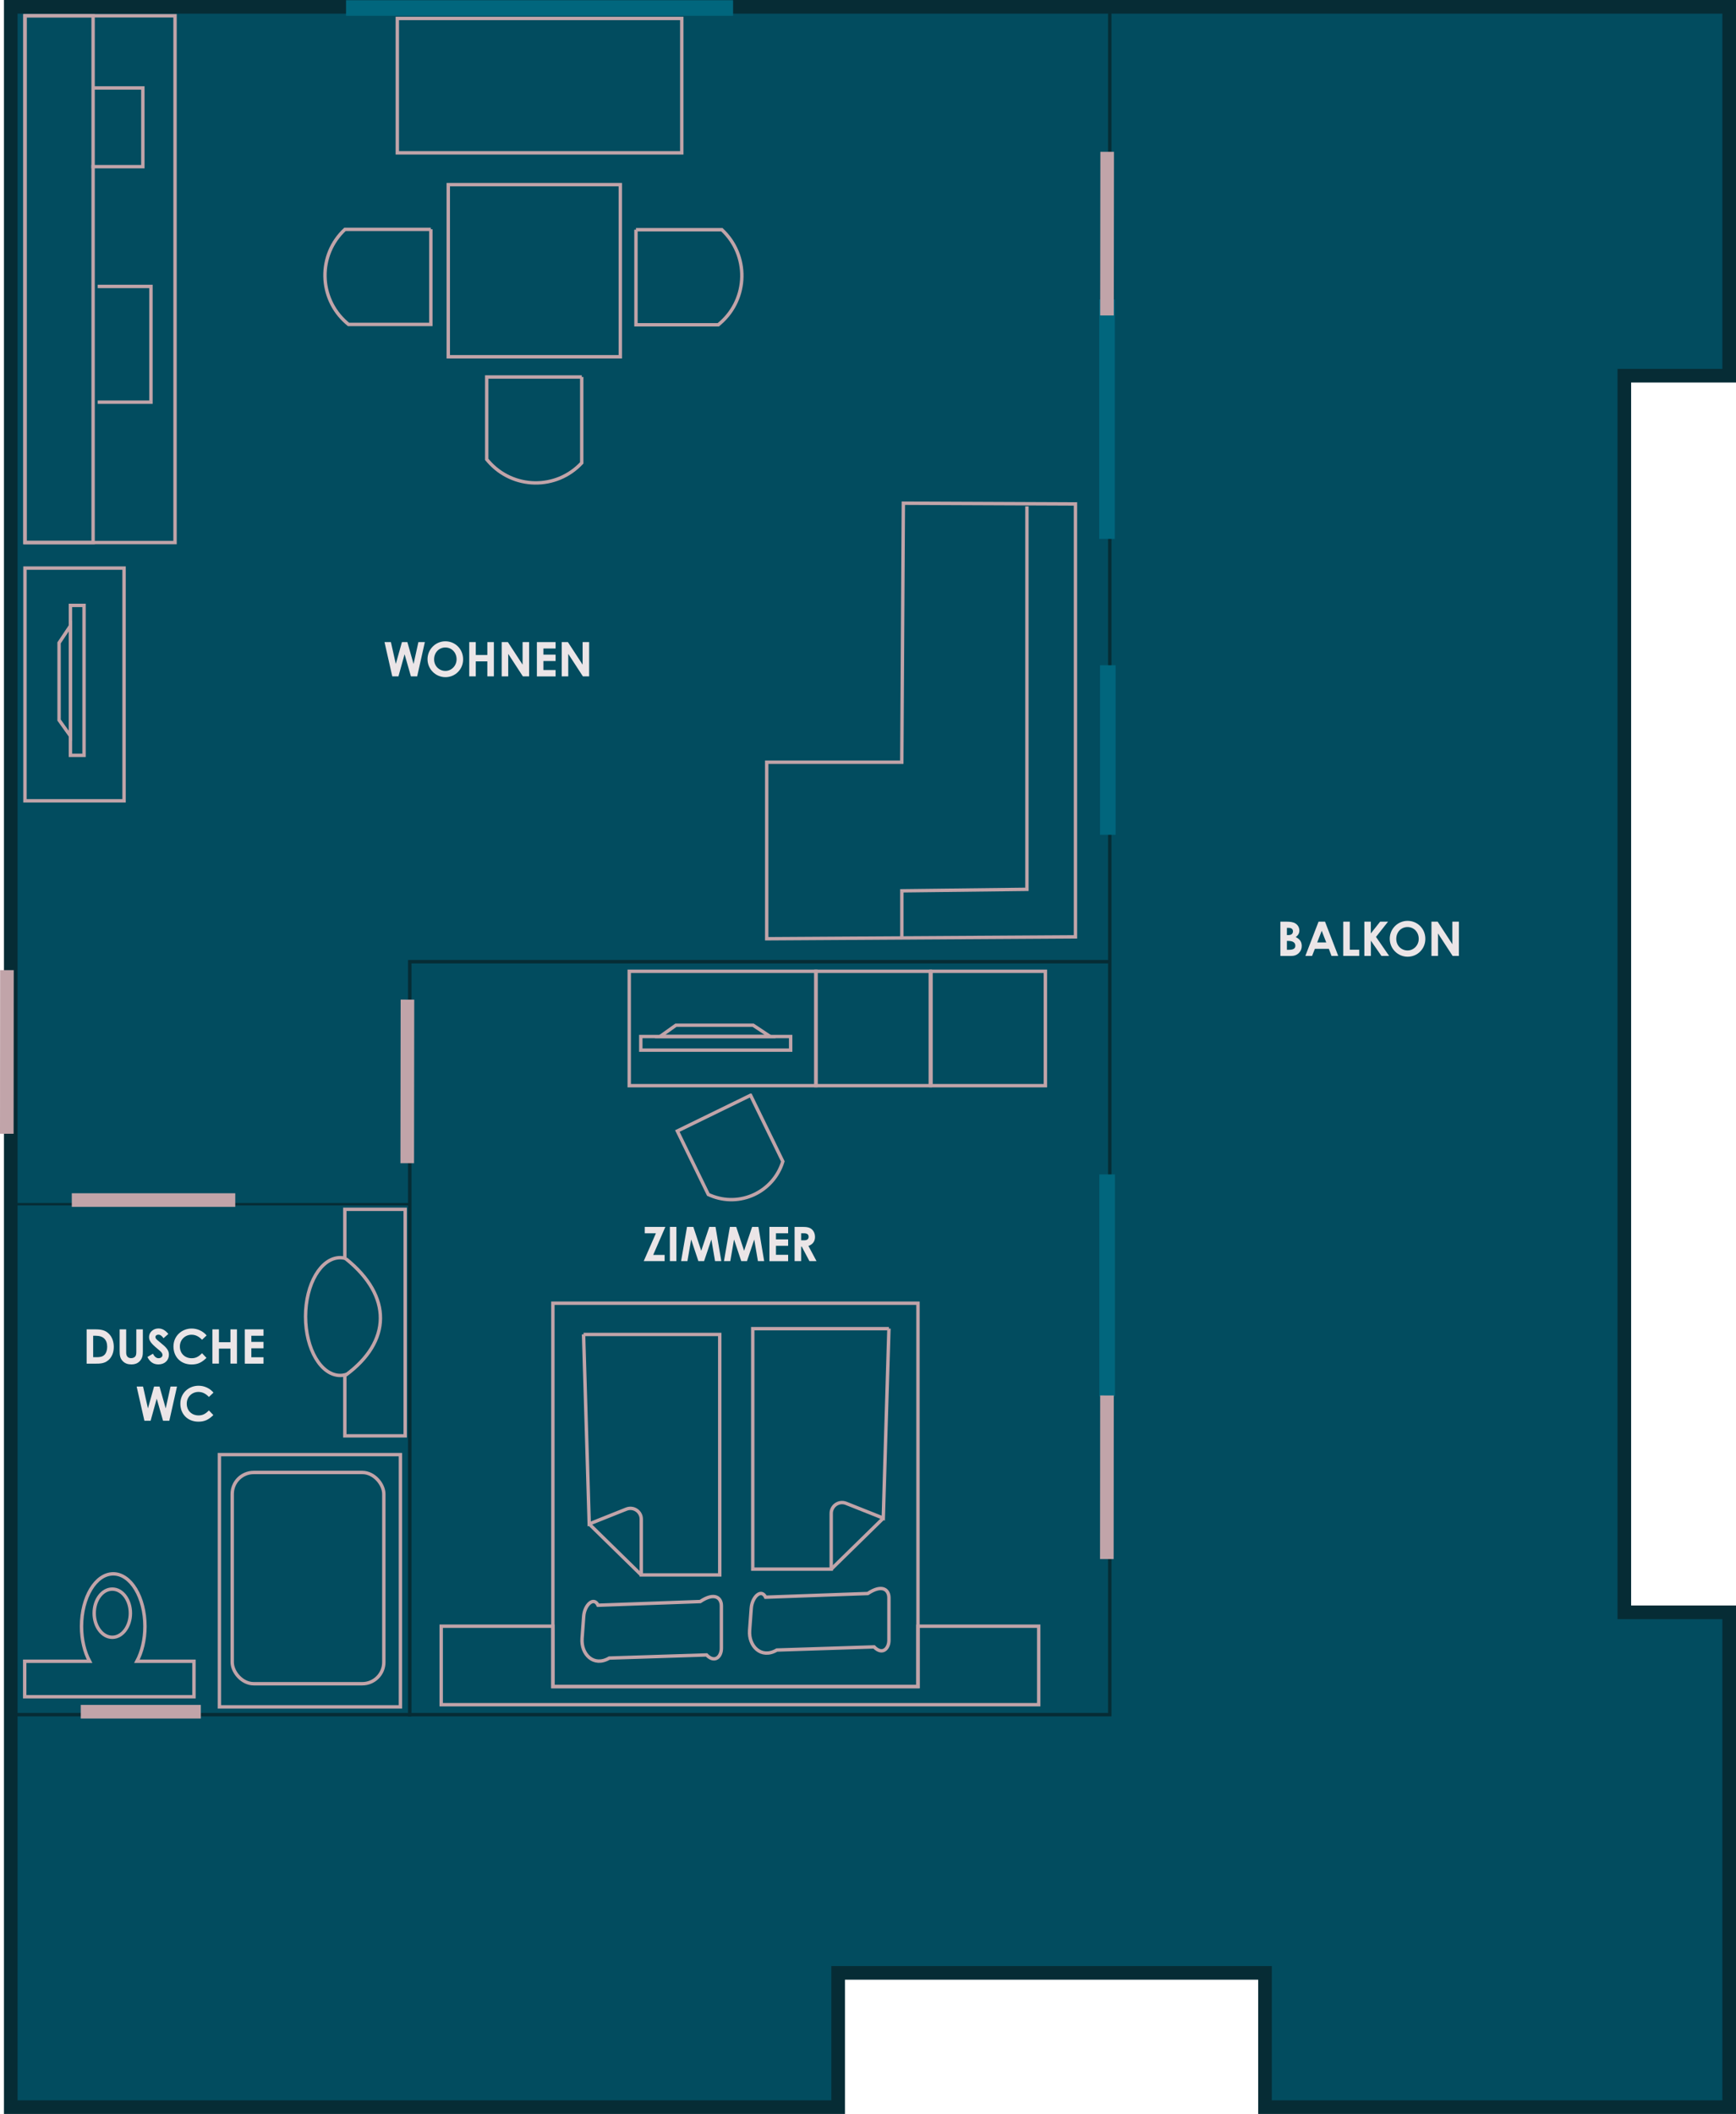 <svg xmlns="http://www.w3.org/2000/svg" id="Ebene_2" data-name="Ebene 2" viewBox="0 0 255.09 310.49"><defs><style>      .cls-1 {        fill: #024c5f;      }      .cls-1, .cls-2, .cls-3, .cls-4, .cls-5, .cls-6 {        stroke-miterlimit: 10;      }      .cls-1, .cls-3 {        stroke-width: 2px;      }      .cls-1, .cls-4, .cls-5, .cls-6 {        stroke: #062c35;      }      .cls-2, .cls-3 {        stroke: #c1a4a9;      }      .cls-2, .cls-3, .cls-4, .cls-5, .cls-6 {        fill: none;      }      .cls-2, .cls-5 {        stroke-width: .5px;      }      .cls-7 {        fill: #ebe5e7;      }      .cls-4 {        stroke-width: .36px;      }      .cls-6 {        stroke-width: .51px;      }      .cls-8 {        fill: #01667d;      }    </style></defs><g id="Ebene_2-2" data-name="Ebene 2"><polygon class="cls-1" points="1.58 1.18 1.58 251.84 1.58 309.49 123.16 309.49 123.16 289.77 185.88 289.77 185.88 309.49 254.09 309.49 254.09 236.81 238.68 236.81 238.68 55.18 254.09 55.18 254.09 1 185.88 1 185.88 1 1.58 1 1.58 1.18"></polygon><polyline class="cls-5" points="163.07 1.18 163.07 251.84 1.58 251.84"></polyline><polyline class="cls-6" points="60.21 252.12 60.21 141.25 163.07 141.25"></polyline><line class="cls-4" x1="1.01" y1="176.87" x2="60.29" y2="176.87"></line><rect class="cls-8" x="50.85" y=".03" width="56.87" height="2.29"></rect><rect class="cls-8" x="145.09" y="60.43" width="35.17" height="2.29" transform="translate(224.24 -101.11) rotate(90)"></rect><rect class="cls-8" x="150.34" y="109.02" width="24.9" height="2.29" transform="translate(272.95 -52.63) rotate(90)"></rect><rect class="cls-8" x="146.38" y="187.65" width="32.61" height="2.29" transform="translate(351.48 26.11) rotate(90)"></rect><path class="cls-2" d="M110.29,160.87l-10.76,5.25,4.55,9.32.3.13c4.32,1.83,9.28-.48,10.65-4.98l-1.24-2.55-3.5-7.17Z"></path><path class="cls-2" d="M59.54,210.87v-33.25s-8.87,0-8.87,0v7.18c-.22-.05-.44-.08-.67-.08-2.82,0-5.1,3.87-5.1,8.65,0,4.78,2.28,8.65,5.1,8.65.23,0,.45-.03.67-.08v8.95s8.87,0,8.87,0Z"></path><path class="cls-2" d="M28.5,244h-8.38c.73-1.36,1.18-3.15,1.18-5.12,0-4.27-2.08-7.72-4.66-7.72s-4.66,3.46-4.66,7.72c0,1.97.45,3.76,1.18,5.12H3.63s0,5.21,0,5.21h24.87s0-5.21,0-5.21Z"></path><ellipse class="cls-2" cx="16.5" cy="236.94" rx="2.66" ry="3.54"></ellipse><path class="cls-2" d="M50.8,184.84l.03.05c6.87,5.51,6.66,12.18-.03,17.08h0"></path><path class="cls-2" d="M93.45,33.73v13.97s12.1,0,12.1,0l.29-.25c4.13-3.6,4.24-9.98.23-13.71h-3.31s-9.31,0-9.31,0Z"></path><path class="cls-2" d="M63.31,33.68v13.97s-12.1,0-12.1,0l-.29-.25c-4.13-3.6-4.24-9.98-.23-13.71h3.31s9.31,0,9.31,0Z"></path><path class="cls-2" d="M85.49,55.37h-13.97s0,12.1,0,12.1l.25.29c3.6,4.13,9.98,4.24,13.71.23v-3.31s0-9.31,0-9.31Z"></path><polygon class="cls-2" points="132.74 73.91 158.03 74.02 158.03 137.6 112.66 137.88 112.66 111.95 132.51 111.95 132.74 73.91"></polygon><polyline class="cls-2" points="150.9 74.37 150.9 130.62 132.52 130.84 132.52 137.88"></polyline><g><path class="cls-7" d="M94.73,180.2h3.04l-1.79,4.12h1.68v.91h-3.07l1.79-4.09h-1.64v-.94Z"></path><path class="cls-7" d="M98.43,180.2h.96v5.03h-.96v-5.03Z"></path><path class="cls-7" d="M100.94,180.2h.94l1.16,3.51,1.18-3.51h.92l.85,5.03h-.92l-.54-3.18-1.07,3.18h-.84l-1.06-3.18-.55,3.18h-.93l.87-5.03Z"></path><path class="cls-7" d="M107.24,180.2h.94l1.16,3.51,1.18-3.51h.92l.85,5.03h-.92l-.54-3.18-1.07,3.18h-.84l-1.06-3.18-.55,3.18h-.93l.87-5.03Z"></path><path class="cls-7" d="M113.06,180.2h2.75v.94h-1.79v.9h1.79v.94h-1.79v1.32h1.79v.94h-2.75v-5.03Z"></path><path class="cls-7" d="M116.76,180.2h1.17c.64,0,1.09.08,1.42.41.25.25.41.62.41,1.05,0,.66-.33,1.11-.97,1.34l1.19,2.23h-1.04l-1.13-2.13h-.09v2.13h-.96v-5.03ZM117.72,182.17h.44c.43,0,.66-.17.66-.52s-.23-.51-.69-.51h-.41v1.03Z"></path></g><g><path class="cls-7" d="M56.49,94.31h.95l.72,3.21.9-3.21h.8l.91,3.21.71-3.21h.95l-1.13,5.03h-.92l-.93-3.25-.9,3.25h-.91l-1.14-5.03Z"></path><path class="cls-7" d="M68.05,96.84c0,1.48-1.16,2.62-2.6,2.62s-2.63-1.18-2.63-2.64,1.19-2.63,2.62-2.63,2.61,1.12,2.61,2.65ZM63.79,96.84c0,1.02.77,1.7,1.66,1.7s1.64-.75,1.64-1.71-.69-1.73-1.65-1.73c-.9,0-1.65.7-1.65,1.74Z"></path><path class="cls-7" d="M68.95,94.31h.96v1.89h1.7v-1.89h.96v5.03h-.96v-2.2h-1.7v2.2h-.96v-5.03Z"></path><path class="cls-7" d="M73.71,94.31h.92l2.16,3.31v-3.31h.96v5.03h-.92l-2.15-3.3v3.3h-.96v-5.03Z"></path><path class="cls-7" d="M78.89,94.31h2.75v.94h-1.79v.9h1.79v.94h-1.79v1.32h1.79v.94h-2.75v-5.03Z"></path><path class="cls-7" d="M82.53,94.31h.92l2.16,3.31v-3.31h.96v5.03h-.92l-2.15-3.3v3.3h-.96v-5.03Z"></path></g><g><path class="cls-7" d="M12.73,195.25h1.21c.88,0,1.51.1,2.05.64.46.44.73,1.14.73,1.94,0,.86-.32,1.58-.86,2-.57.45-1.17.46-1.9.46h-1.23v-5.03ZM13.69,196.19v3.15h.5c.53,0,.9-.07,1.19-.38.23-.25.37-.66.37-1.15,0-1.05-.58-1.62-1.67-1.62h-.39Z"></path><path class="cls-7" d="M17.58,195.25h.96v3.4c0,.55.27.83.73.83.27,0,.52-.11.64-.3.1-.16.12-.39.12-.66v-3.27h.96v3.2c0,.55-.03.97-.41,1.42-.32.37-.74.53-1.29.53-.52,0-.93-.15-1.25-.48-.41-.42-.46-.88-.46-1.53v-3.14Z"></path><path class="cls-7" d="M22.47,198.83c.23.43.5.66.83.66s.58-.21.58-.47c0-.18-.12-.39-.32-.56-1.04-.88-1.66-1.35-1.66-2.07s.62-1.27,1.38-1.27c.64,0,1.06.34,1.46.8l-.71.63c-.24-.34-.48-.52-.76-.52-.25,0-.43.15-.43.35s.15.32.29.45c.94.83,1.69,1.22,1.69,2.14,0,.84-.63,1.43-1.54,1.43-.74,0-1.25-.36-1.62-1.09l.81-.48Z"></path><path class="cls-7" d="M30.34,199.44c-.67.65-1.24.97-2.19.97-1.58,0-2.66-1.1-2.66-2.65s1.23-2.63,2.68-2.63c.83,0,1.64.36,2.19,1.01l-.67.64c-.46-.48-.95-.74-1.54-.74-.95,0-1.72.73-1.72,1.72,0,1.04.74,1.73,1.74,1.73.62,0,1.04-.25,1.52-.73l.65.68Z"></path><path class="cls-7" d="M31.21,195.25h.96v1.89h1.69v-1.89h.96v5.03h-.96v-2.2h-1.69v2.2h-.96v-5.03Z"></path><path class="cls-7" d="M35.97,195.25h2.75v.94h-1.79v.9h1.79v.94h-1.79v1.32h1.79v.94h-2.75v-5.03Z"></path></g><g><path class="cls-7" d="M20.07,203.65h.95l.72,3.21.9-3.21h.8l.91,3.21.71-3.21h.95l-1.13,5.03h-.92l-.93-3.25-.9,3.25h-.91l-1.14-5.03Z"></path><path class="cls-7" d="M31.35,207.84c-.67.65-1.24.97-2.19.97-1.58,0-2.66-1.1-2.66-2.65s1.23-2.63,2.68-2.63c.83,0,1.64.36,2.19,1.01l-.67.64c-.46-.48-.95-.74-1.54-.74-.95,0-1.72.73-1.72,1.72,0,1.04.74,1.73,1.74,1.73.62,0,1.04-.25,1.52-.73l.65.68Z"></path></g><g><path class="cls-7" d="M188.14,140.4v-5.03h.92c.53,0,.95.06,1.27.25.38.22.6.62.6,1.05,0,.4-.18.7-.53.97.59.28.88.69.88,1.3,0,.41-.14.76-.43,1.04-.34.33-.7.43-1.21.43h-1.5ZM189.1,136.28v1.06h.21c.45,0,.68-.2.68-.55,0-.32-.22-.51-.64-.51h-.25ZM189.1,138.2v1.3h.32c.6,0,.92-.17.92-.6s-.34-.7-1.01-.7h-.24Z"></path><path class="cls-7" d="M193.73,135.37h.97l1.94,5.03h-.99l-.39-1.04h-2.05l-.41,1.04h-.99l1.94-5.03ZM194.22,136.7l-.67,1.72h1.33l-.67-1.72Z"></path><path class="cls-7" d="M197.38,135.37h.96v4.12h1.39v.91h-2.35v-5.03Z"></path><path class="cls-7" d="M200.47,135.37h.96v1.73l1.37-1.73h1.16l-1.77,2.24,1.93,2.79h-1.13l-1.55-2.23v2.23h-.96v-5.03Z"></path><path class="cls-7" d="M209.44,137.9c0,1.48-1.16,2.62-2.6,2.62s-2.63-1.18-2.63-2.64,1.19-2.63,2.62-2.63,2.61,1.12,2.61,2.65ZM205.17,137.9c0,1.02.77,1.7,1.66,1.7s1.64-.75,1.64-1.71-.69-1.73-1.65-1.73c-.9,0-1.65.7-1.65,1.74Z"></path><path class="cls-7" d="M210.33,135.37h.92l2.16,3.31v-3.31h.96v5.03h-.92l-2.15-3.3v3.3h-.96v-5.03Z"></path></g></g><g id="Ebene_3" data-name="Ebene 3"><line class="cls-3" x1="59.87" y1="146.82" x2="59.84" y2="170.85"></line><line class="cls-3" x1="10.55" y1="176.26" x2="34.57" y2="176.26"></line><line class="cls-3" x1="1.02" y1="142.49" x2="1" y2="166.52"></line><line class="cls-3" x1="162.66" y1="204.96" x2="162.64" y2="228.99"></line><line class="cls-3" x1="162.69" y1="22.3" x2="162.66" y2="46.33"></line><line class="cls-3" x1="29.51" y1="251.41" x2="11.87" y2="251.41"></line><g><polygon class="cls-2" points="134.89 191.41 108.07 191.41 81.24 191.41 81.24 247.72 108.07 247.72 134.89 247.72 134.89 191.41"></polygon><polygon class="cls-2" points="152.63 238.85 134.89 238.85 134.89 247.72 81.24 247.72 81.24 238.85 64.83 238.85 64.83 250.38 152.63 250.38 152.63 238.85"></polygon><path class="cls-2" d="M130.62,195.15h-20.01v35.32h11.53v-8.19c0-1.12,1.13-1.89,2.18-1.48l5.47,2.18.83-27.84Z"></path><line class="cls-2" x1="129.79" y1="222.99" x2="122.14" y2="230.48"></line><path class="cls-2" d="M85.75,196h20.01v35.32h-11.53v-8.19c0-1.12-1.13-1.89-2.18-1.48l-5.47,2.18-.83-27.84Z"></path><line class="cls-2" x1="86.58" y1="223.84" x2="94.23" y2="231.33"></line><path class="cls-2" d="M127.5,234.05l-15,.54c-.64-1.33-1.99-.03-2.11,1.62l-.24,3.26c-.17,2.3,1.69,4.24,4,2.88l14.29-.46c1.21,1.25,2.18.26,2.18-.96v-6.26c0-1.14-.95-2.06-3.11-.62Z"></path><path class="cls-2" d="M102.88,235.23l-15,.54c-.64-1.33-1.99-.03-2.11,1.62l-.24,3.26c-.17,2.3,1.69,4.24,4,2.88l14.29-.46c1.21,1.25,2.18.26,2.18-.96v-6.26c0-1.14-.95-2.06-3.11-.62Z"></path></g><rect class="cls-2" x="119.9" y="142.66" width="16.8" height="16.8"></rect><rect class="cls-2" x="136.81" y="142.66" width="16.8" height="16.8"></rect><rect class="cls-2" x="92.46" y="142.66" width="27.43" height="16.8"></rect><g><rect class="cls-2" x="104.16" y="142.23" width="2" height="22.02" transform="translate(258.41 48.08) rotate(90)"></rect><polygon class="cls-2" points="99.32 150.58 96.99 152.24 113.17 152.24 110.67 150.58 99.32 150.58"></polygon></g><rect class="cls-2" x="32.24" y="213.65" width="26.6" height="37.05"></rect><rect class="cls-2" x="34.12" y="216.27" width="22.28" height="31.03" rx="3.16" ry="3.16"></rect><rect class="cls-2" x="58.38" y="2.71" width="41.8" height="19.74"></rect><rect class="cls-2" x="65.87" y="27.12" width="25.28" height="25.28"></rect><rect class="cls-2" x="3.67" y="83.44" width="14.56" height="34.18"></rect><g><rect class="cls-2" x="10.35" y="88.92" width="2" height="22.02"></rect><polygon class="cls-2" points="8.68 105.76 10.35 108.1 10.35 91.92 8.68 94.42 8.68 105.76"></polygon></g><rect class="cls-2" x="3.67" y="2.32" width="22.05" height="77.37"></rect><rect class="cls-2" x="3.67" y="2.32" width="10.01" height="77.37"></rect><polyline class="cls-2" points="13.68 12.92 20.99 12.92 20.99 24.48 13.43 24.48"></polyline><polyline class="cls-2" points="14.35 42.07 22.18 42.07 22.18 59.07 14.35 59.07"></polyline></g></svg>